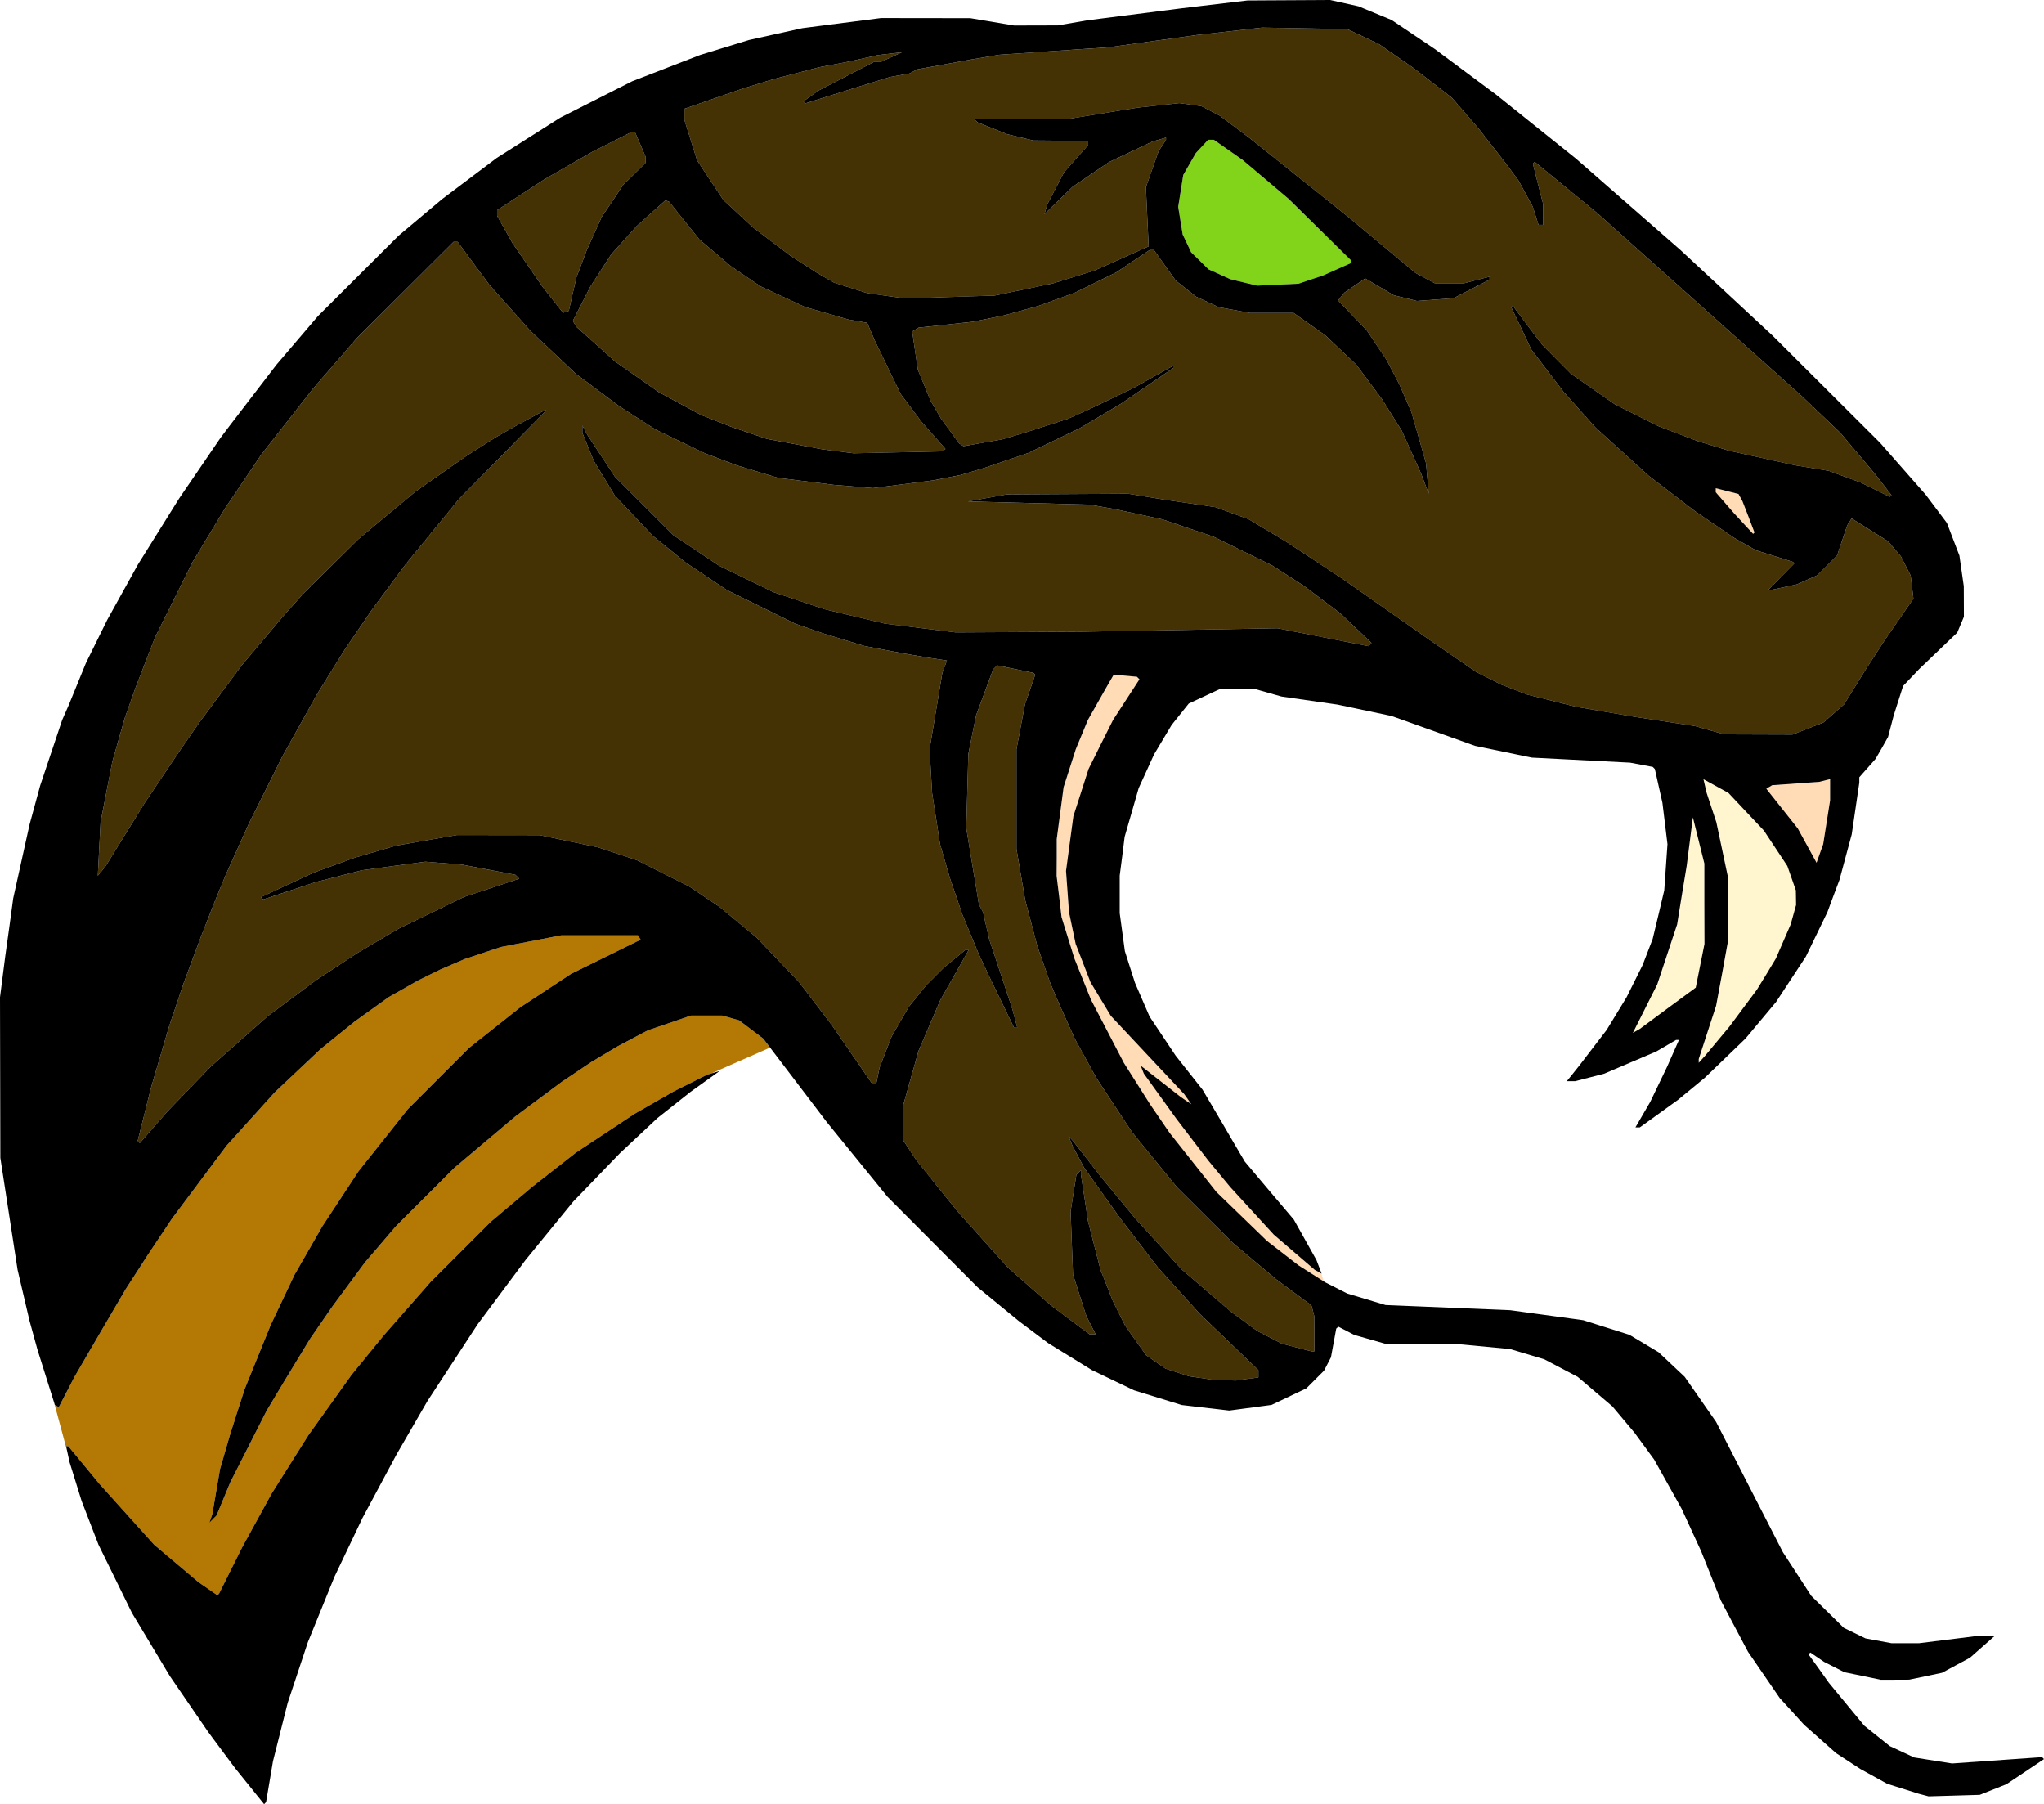 <?xml version="1.0" encoding="UTF-8"?>
<svg width="177.84mm" height="156.94mm" fill-rule="evenodd" stroke-linejoin="round" stroke-width="28.222" preserveAspectRatio="xMidYMid" version="1.2" viewBox="0 0 17784 15694" xml:space="preserve" xmlns="http://www.w3.org/2000/svg" xmlns:ooo="http://xml.openoffice.org/svg/export">
 
 <defs class="TextShapeIndex">
  
 </defs>
 <defs class="EmbeddedBulletChars">
  
  
  
  
  
  
  
  
  
  
 </defs>
 
 
<g transform="translate(-577,-448)"><path d="m12016 11494 57 31 22 70-220-140-275-213-440-426-407-514-169-247-228-360-287-551-144-358-112-360-21-180-22-179 1-159v-160l60-453 106-330 105-254 144-254 40-70 41-70 202 18 22 22-230 354-107 213-106 213-66 206-66 205-64 476 13 179 13 180 58 276 129 333 177 293 638 680 63 89-92-63-349-273 13 34 14 35 284 394 275 360 193 233 378 413z" fill="#ffdbb6"/><path d="m7218 9483 59 78-510 224-34 10-296 148-339 194-508 336-381 298-363 306-522 522-409 466-279 342-376 526-320 508-255 465-101 202-100 201-7 8-8 8-165-114-386-326-477-530-270-327h-19l8 38-118-438 12 40 34 21 137-264 234-402 211-360 191-296 212-318 475-635 420-465 399-376 297-240 296-212 254-144 191-94 211-91 318-106 527-102h666l24 38-603 296-445 293-444 352-534 534-429 540-313 476-243 423-208 438-226 557-65 201-64 201-86 296-67 392-26 74 63-64 120-290 315-620 152-254 228-375 194-281 283-383 270-315 509-508 529-446 402-299 259-174 228-136 263-139 377-129h270l148 42z" fill="#b47804"/><path d="m11428 12443-98 14-196-6-211-31-205-66-169-117-182-256-106-212-109-275-109-424-30-201-31-201v-40l-40 40-50 318 21 550 116 360 40 79 41 80-27-1h-27l-337-252-374-329-437-487-358-445-116-176 1-301 134-475 189-441 247-436h-29l-192 158-148 148-153 190-147 254-54 137-53 138-28 138h-36l-353-513-283-371-369-387-321-266-263-177-457-230-339-112-507-106-720-1-529 92-360 105-360 131-456 212 20 20 457-151 402-103 551-74 317 25 466 89 34 34-479 158-570 276-361 213-360 237-419 312-491 434-383 396-239 274-18-20 117-466 156-529 128-380 150-402 116-296 52-127 53-127 197-436 290-582 306-548 237-381 231-339 298-402 468-572 376-381 375-381v-11l-264 143-164 93-260 165-442 309-501 417-477 472-170 190-366 434-370 498-190 275-284 423-340 550-34 43-35 42 24-466 103-529 109-381 90-254 172-444 327-656 282-466 315-467 447-570 386-445 840-836h36l277 375 355 398 399 377 381 284 313 200 428 206 275 104 360 109 487 61 338 28 529-68 233-46 212-63 381-130 444-214 359-213 455-311v-20l-349 196-380 182-190 85-339 109-230 69-337 59-18-11-19-12-160-219-91-157-109-266-49-332 55-34 471-51 275-56 297-82 315-114 361-177 302-202h22l195 273 179 141 197 91 269 49h380l276 195 270 256 222 297 173 276 133 295 38 85 64 169-12-133-12-134-126-441-106-244-111-212-170-254-252-264 56-68 180-123 248 146 202 50 319-24 313-161v-26l-221 57h-256l-168-90-593-494-847-677-263-197-161-83-190-26-360 39-591 96-835 3 30 29 257 103 229 55 477 4v36l-209 235-146 279-26 87 245-238 317-215 379-179 117-34v20l-64 97-111 314 12 258 12 257-473 211-359 111-508 106-784 25-328-47-285-90-149-86-232-149-326-247-257-238-228-344-110-351v-98l497-172 275-85 403-105 254-48 254-57 211-25-184 84h-60l-484 250-131 94 17 17 419-131 320-99 167-30 68-36 482-88 233-39 951-65 762-106 572-65 741 13 276 131 295 204 170 131 169 131 234 270 232 297 115 155 123 226 50 158h40v-182l-45-175-44-175 16-16 549 450 785 702 992 888 334 318 303 360 141 182-8 7-7 7-254-125-276-101-296-49-571-126-275-84-339-129-381-191-381-265-255-257-253-337-6 7-7 6 88 184 87 185 279 366 139 156 140 156 465 422 402 307 339 231 191 109 317 99 19 13-229 232h28l219-47 180-80 172-172 88-262 38-60 318 199 111 131 85 167 24 200-247 358-171 263-185 299-180 158-270 105-593-2-254-72-529-81-508-87-423-106-227-87-218-110-381-262-783-549-487-321-330-197-286-104-442-65-317-52-1058 6-338 61 1058 28 211 37 423 91 444 150 512 251 272 175 317 238 275 261-27 28-791-156-1699 30-1101 6-614-76-529-126-445-149-469-228-398-265-510-510-237-360-23-42-23-43v64l100 244 183 302 330 349 285 232 360 240 593 292 254 88 348 106 329 63 233 40 157 24-40 107-111 664 11 191 11 190 69 445 86 296 109 318 140 338 45 95 44 96 220 454h28l-42-159-101-306-102-307-53-233-36-68-110-664 9-322 9-321 34-170 34-169 148-398 35-35 315 65 16 16-89 257-37 196-37 195v868l76 445 106 402 111 317 81 190 133 296 186 339 310 471 392 481 488 487 381 319 302 223 13 47 12 46 1 153v154h-26l-255-66-217-112-227-166-429-368-403-442-297-360-247-317-38-42 34 84 101 191 317 444 322 420 366 406 512 492v63z" fill="#443205"/><path d="m15519 9504-106 127-56 62v-33l151-463 52-279 51-281v-560l-101-477-84-254-28-120 217 119 309 328 204 308 74 212 2 127-47 169-129 297-82 136-83 135-238 320z" fill="#fff5ce"/><path d="m15088 9218-243 180-61 35 212-422 173-522 41-254 42-254 27-211 27-212 100 402v349l1 350-76 380z" fill="#fff5ce"/><path d="m16470 7600-30 191-58 162-163-298-274-346 51-31 409-29 95-24v185z" fill="#ffdbb6"/><path d="m15790 4943 52 137-12 12-165-178-160-184v-35l198 50 34 62z" fill="#ffdbb6"/><path d="m8792 4363-11 11-778 17-275-35-478-90-305-103-270-106-365-197-381-267-339-304-29-50 151-295 181-281 223-248 251-225 32 13 264 329 274 232 257 175 386 179 381 110 161 28 66 154 225 465 182 242 208 236z" fill="#443205"/><path d="m5559 3006-33 146-50 17-177-224-263-382-134-238v-49l413-269 418-240 332-167h38l90 209v57l-193 189-93 140-94 139-132 293-88 232z" fill="#443205"/><path d="m11981 2880-106 36-360 17-233-56-190-86-152-149-36-77-37-77-39-241 22-138 22-139 109-190 108-116h49l250 175 402 340 540 532v26l-243 108z" fill="#81d41a"/><path d="m2750 15987-125-155-118-158-118-159-334-487-330-550-291-593-147-381-105-338-30-138h19l270 327 477 530 386 326 165 114 8-8 7-8 100-201 101-202 255-465 320-508 376-526 279-342 409-466 522-522 363-306 381-298 508-336 339-194 296-148 106-31-254 182-287 227-327 306-407 422-415 508-416 558-438 670-269 465-295 550-244 512-231 568-176 529-128 508-30 178-30 177-17 18zm14565 76-42-11-276-87-232-128-212-138-280-248-105-116-106-116-276-402-236-445-172-430-169-368-240-430-170-232-193-230-302-257-291-153-297-89-465-44h-614l-277-79-139-72-9 9-9 8-46 250-60 116-154 154-303 144-368 49-413-48-415-128-367-176-381-235-254-191-360-295-783-786-529-651-552-725-210-159-148-42h-270l-377 129-263 139-228 136-259 174-402 299-529 446-509 508-270 315-283 383-194 281-228 375-152 254-315 620-120 290-63 64 26-74 67-392 86-296 64-201 65-201 226-557 208-438 243-423 313-476 429-540 534-534 444-352 445-293 603-296-24-38h-666l-527 102-318 106-211 91-191 94-254 144-296 212-297 240-399 376-420 465-475 635-212 318-191 296-211 360-234 402-137 264-34-21-150-476-70-254-104-444-150-974-3-1397 46-359 35-251 34-251 142-641 92-338 192-572 56-127 150-367 186-377 268-483 357-572 361-529 80-106 406-529 361-423 702-700 381-320 473-356 552-350 626-317 592-229 424-130 465-103 684-88 777 1 381 64 381-1 254-44 824-105 572-68 719-4 247 55 288 119 375 252 530 394 699 560 909 795 801 744 935 932 398 453 184 245 109 284 38 266 1 266-58 138-330 316-141 148-81 254-50 190-54 96-55 95-70 79-71 80v47l-66 450-107 397-53 140-52 140-187 386-260 396-266 318-353 340-233 192-333 240h-38l129-222 147-306 103-233h-25l-173 101-453 193-252 65h-73l55-68 55-69 237-309 173-284 140-281 87-226 51-212 50-211 28-402-44-360-66-294-18-18-197-37-856-44-493-102-727-260-470-99-487-70-222-63-317-1-268 125-149 186-153 256-134 294-61 212-61 211-21 169-22 169v326l45 331 44 138 44 137 63 146 64 148 227 340 234 296 163 276 102 175 103 175 192 228 234 276 197 352 45 118-60-33-357-307-378-413-193-233-275-360-284-394-14-35-13-34 349 273 92 63-63-89-638-680-177-293-129-333-58-276-13-180-13-179 64-476 66-205 66-206 106-213 107-213 230-354-22-22-202-18-41 70-40 70-144 254-105 254-106 330-60 453v160l-1 159 22 179 21 180 112 360 144 358 287 551 228 360 169 247 407 514 440 426 275 213 233 148 191 97 333 100 1085 45 635 87 402 127 254 152 227 214 273 392 581 1133 247 380 283 278 189 92 227 42h238l506-63 150 2-212 187-243 131-286 60-245 1-319-66-177-90-119-81-16 16 89 123 88 124 308 373 222 178 213 99 329 52 784-55 8 9 8 8-326 218-233 93-445 13zm-5887-3620 98-13v-63l-512-492-366-406-322-420-317-444-101-191-34-84 38 42 247 317 297 360 403 442 429 368 227 166 217 112 255 66h26v-154l-1-153-12-46-13-47-302-223-381-319-488-487-392-481-310-471-186-339-133-296-81-190-111-317-106-402-76-445v-868l37-195 37-196 89-257-16-16-315-65-35 35-148 398-34 169-34 170-9 321-9 322 110 664 36 68 53 233 102 307 101 306 42 159h-28l-220-454-44-96-45-95-140-338-109-318-86-296-69-445-11-190-11-191 111-664 40-107-157-24-233-40-329-63-348-106-254-88-593-292-360-240-285-232-330-349-183-302-100-244v-64l23 43 23 42 237 360 510 510 398 265 469 228 445 149 529 126 614 76 1101-6 1699-30 791 156 27-28-275-261-317-238-272-175-512-251-444-150-423-91-211-37-1058-28 338-61 1058-6 317 52 442 65 286 104 330 197 487 321 783 549 381 262 218 110 227 87 423 106 508 87 529 81 254 72 593 2 270-105 180-158 185-299 171-263 247-358-24-200-85-167-111-131-318-199-38 60-88 262-172 172-180 80-219 47h-28l229-232-19-13-317-99-191-109-339-231-402-307-465-422-140-156-139-156-279-366-87-185-88-184 7-6 6-7 253 337 255 257 381 265 381 191 339 129 275 84 571 126 296 49 276 101 254 125 7-7 8-7-141-182-303-360-334-318-992-888-785-702-549-450-16 16 44 175 45 175v182h-40l-50-158-123-226-115-155-232-297-234-270-169-131-170-131-295-204-276-131-741-13-572 65-762 106-951 65-233 39-482 88-68 36-167 30-320 99-419 131-17-17 131-94 484-250h60l184-84-211 25-254 57-254 48-403 105-275 85-497 172v98l110 351 228 344 257 238 326 247 232 149 149 86 285 90 328 47 784-25 508-106 359-111 473-211-12-257-12-258 111-314 64-97v-20l-117 34-379 179-317 215-245 238 26-87 146-279 209-235v-36l-477-4-229-55-257-103-30-29 835-3 591-96 360-39 190 26 161 83 263 197 847 677 593 494 168 90h256l221-57v26l-313 161-319 24-202-50-248-146-180 123-56 68 252 264 170 254 111 212 106 244 126 441 12 134 12 133-64-169-38-85-133-295-173-276-222-297-270-256-276-195h-380l-269-49-197-91-179-141-195-273h-22l-302 202-361 177-315 114-297 82-275 56-471 51-55 34 49 332 109 266 91 157 160 219 19 12 18 11 337-59 230-69 339-109 190-85 380-182 349-196v20l-455 311-359 213-444 214-381 130-212 63-233 46-529 68-338-28-487-61-360-109-275-104-428-206-313-200-381-284-399-377-355-398-277-375h-36l-840 836-386 445-447 570-315 467-282 466-327 656-172 444-90 254-109 381-103 529-24 466 35-42 34-43 340-550 284-423 190-275 370-498 366-434 170-190 477-472 501-417 442-309 260-165 164-93 264-143v11l-375 381-376 381-468 572-298 402-231 339-237 381-306 548-290 582-197 436-53 127-52 127-116 296-150 402-128 380-156 529-117 466 18 20 239-274 383-396 491-434 419-312 360-237 361-213 570-276 479-158-34-34-466-89-317-25-551 74-402 103-457 151-20-20 456-212 360-131 360-105 529-92 720 1 507 106 339 112 457 230 263 177 321 266 369 387 283 371 353 513h36l28-138 53-138 54-137 147-254 153-190 148-148 192-158h29l-247 436-189 441-134 475-1 301 116 176 358 445 437 487 374 329 337 252h27l27 1-41-80-40-79-116-360-21-550 50-318 40-40v40l31 201 30 201 109 424 109 275 106 212 182 256 169 117 205 66 211 31 196 6zm4091-2939 106-127 238-320 83-135 82-136 129-297 47-169-2-127-74-212-204-308-309-328-217-119 28 120 84 254 101 477v560l-51 281-52 279-151 463v33l56-62zm-431-286 243-179 76-380-1-350v-349l-100-402-27 212-27 211-42 254-41 254-173 522-212 422 61-35zm1382-1618 30-190v-185l-95 24-409 29-51 31 274 346 163 298 58-162zm-680-2657-53-136-34-62-198-50v35l160 184 165 178 12-12zm-6998-580 11-10-208-236-182-242-225-465-66-154-161-28-381-110-386-179-257-175-274-232-264-329-32-13-251 225-223 248-181 281-151 295 29 50 339 304 381 267 365 197 270 106 305 103 478 90 275 35 778-17zm-3233-1357 34-147 88-232 132-293 94-139 93-140 193-189v-57l-90-209h-38l-332 167-418 240-413 269v49l134 238 263 382 177 224 50-17zm6422-126 106-35 243-108v-26l-540-532-402-340-250-175h-49l-108 116-109 190-22 139-22 138 39 241 37 77 36 77 152 149 190 86 233 56 360-17z"/></g></svg>
